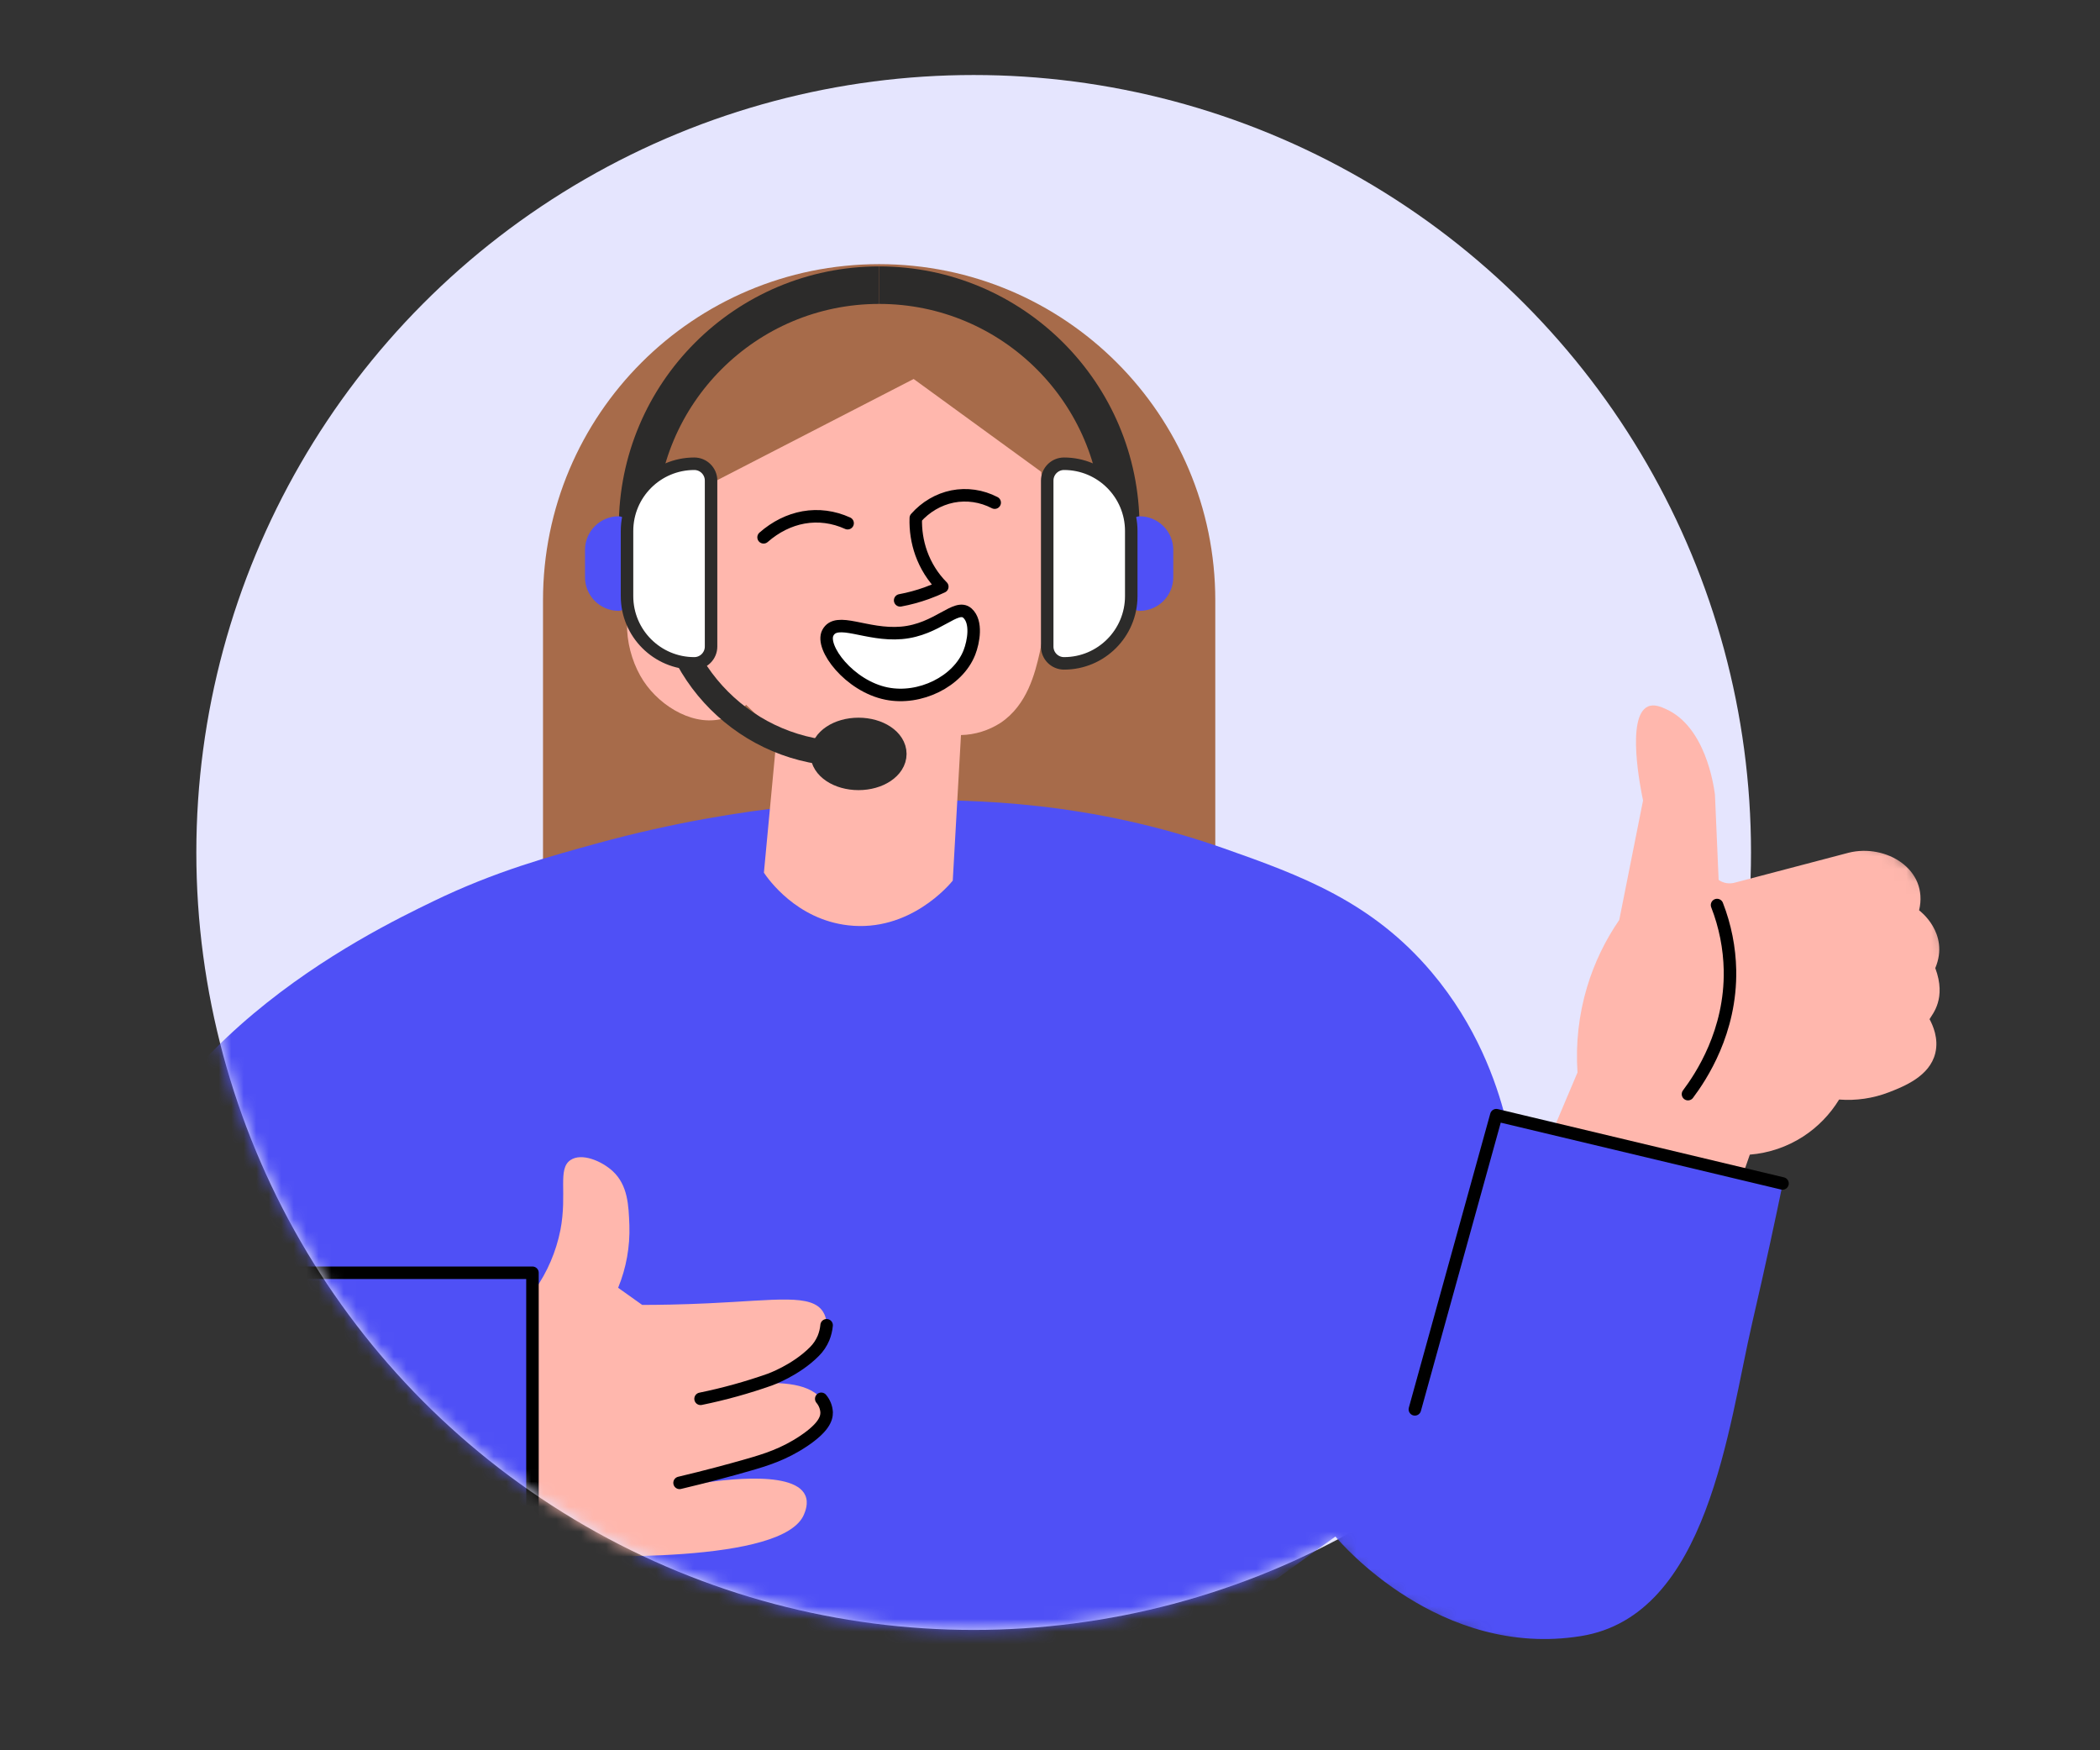 <svg width="168" height="140" viewBox="0 0 168 140" fill="none" xmlns="http://www.w3.org/2000/svg">
<rect x="0" y="0" width="168" height="140" fill="#333333" stroke="none"/>
<ellipse cx="77.894" cy="68.187" rx="62.187" ry="62.187" fill="#E5E5FE"/>
<mask id="mask0_3084_565" style="mask-type:alpha" maskUnits="userSpaceOnUse" x="15" y="6" width="142" height="128">
<path d="M140.082 68.187C172.016 56.842 147.993 119.942 140.082 130.375C134.6 137.604 109.408 130.375 106.887 123.217C98.23 127.787 88.365 130.375 77.894 130.375C43.549 130.375 15.707 102.533 15.707 68.187C15.707 33.842 43.549 6 77.894 6C107.173 6 131.726 26.234 138.333 53.481C139.476 58.196 140.082 63.121 140.082 68.187Z" fill="#E5E5FE"/>
</mask>
<g mask="url(#mask0_3084_565)">
<path d="M70.331 21.129C55.479 21.129 43.44 33.169 43.44 48.021V75.333H97.223V48.021C97.223 33.169 85.183 21.129 70.331 21.129Z" fill="#A76B4A"/>
<path d="M124.115 90.71L126.2 85.784C126.044 83.481 126.302 81.169 126.962 78.959C127.537 77.042 128.407 75.228 129.541 73.583L131.444 64.026C131.257 63.138 130.072 57.324 131.825 56.517C132.319 56.29 132.878 56.536 133.305 56.73C136.42 58.15 137.087 62.742 137.196 63.556C137.293 65.832 137.392 68.107 137.491 70.383C137.681 70.514 137.898 70.602 138.126 70.639C138.351 70.675 138.582 70.66 138.802 70.596L147.893 68.207C150.869 67.466 154.316 69.531 153.528 72.813C153.528 72.813 156.003 74.62 154.823 77.435C155.733 79.873 154.596 81.104 154.363 81.52C154.622 81.997 155.11 83.064 154.823 84.241C154.371 86.098 152.309 86.901 151.109 87.369C149.841 87.857 148.483 88.055 147.13 87.949C146.403 89.138 145.421 90.149 144.256 90.905C142.973 91.736 141.506 92.234 139.986 92.356L139.33 94.243L124.115 90.71Z" fill="#FFB7AD"/>
<path d="M137.364 72.391C138.013 74.058 138.363 75.818 138.398 77.597C138.488 82.524 136.087 86.119 135.039 87.517" stroke="black" stroke-linecap="round" stroke-linejoin="round"/>
<path d="M120.441 89.439C119.7 86.531 118.127 82.025 114.535 77.77C109.757 72.109 104.044 70.017 97.927 67.865C87.056 64.039 77.909 63.978 72.289 63.989C69.387 63.989 59.838 64.157 47.864 67.433C43.992 68.493 39.602 69.695 34.673 72.085C29.32 74.678 10.587 83.755 7.707 101.369C7.321 103.731 5.797 114.954 12.913 123.303C18.467 129.821 26.873 131.739 28.809 132.118C30.958 132.515 33.132 132.759 35.315 132.85C37.857 132.964 40.404 132.878 42.934 132.593L74.863 145.924L106.834 122.903C107.265 123.424 115.198 132.682 126.473 130.866C136.682 129.234 138.248 114.113 140.184 105.779C141.26 101.146 142.072 97.322 142.602 94.754L120.441 89.439Z" fill="#4F50F6"/>
<path d="M142.602 94.662L119.706 89.199L113.189 112.73" stroke="black" stroke-linecap="round" stroke-linejoin="round"/>
<path d="M62.153 58.735L61.112 69.805C61.465 70.325 63.719 73.535 67.845 74.013C72.763 74.584 75.954 70.77 76.221 70.439C76.44 66.557 76.659 62.676 76.879 58.795C78.001 58.771 79.096 58.432 80.053 57.813C82.184 56.387 82.808 53.822 83.173 52.22C84.814 45.017 82.625 32.628 82.297 30.83C80.577 30.014 74.068 27.183 66.423 29.734C62.741 30.982 59.436 33.228 56.842 36.249L54.105 45.244C53.415 45.338 52.259 45.617 51.368 46.57C49.503 48.567 50.009 52.236 51.478 54.469C52.883 56.604 55.683 58.21 58.046 57.415C58.66 57.201 59.22 56.846 59.688 56.377L62.153 58.735Z" fill="#FFB7AD"/>
<path d="M79.575 40.205C78.529 39.661 77.347 39.488 76.203 39.713C75.078 39.942 74.05 40.545 73.264 41.435C73.231 42.395 73.379 43.353 73.698 44.251C74.063 45.268 74.64 46.184 75.384 46.928C75.004 47.109 74.586 47.285 74.132 47.448C73.44 47.696 72.731 47.888 72.012 48.021" stroke="black" stroke-linecap="round" stroke-linejoin="round"/>
<path d="M61.086 42.978C62.047 42.136 63.14 41.593 64.284 41.387C65.47 41.177 66.677 41.335 67.809 41.85" stroke="black" stroke-linecap="round" stroke-linejoin="round"/>
<path d="M72.124 50.621C69.308 50.867 66.925 49.283 66.227 50.621C65.616 51.786 67.953 54.883 70.932 55.478C73.587 56.01 76.629 54.528 77.549 52.199C77.892 51.327 78.173 49.743 77.396 49.045C76.491 48.236 75.005 50.371 72.124 50.621Z" fill="white" stroke="black" stroke-linecap="round" stroke-linejoin="round"/>
<path d="M42.781 103.178C43.791 101.742 44.49 100.11 44.833 98.388C45.4 95.428 44.578 93.497 45.646 92.785C46.543 92.189 48.143 92.868 49.024 93.684C50.231 94.808 50.291 96.412 50.35 98.003C50.407 99.716 50.1 101.421 49.451 103.006L51.376 104.376C52.624 104.376 54.458 104.351 56.68 104.247C62.151 103.991 64.933 103.477 65.847 104.931C66.211 105.509 66.125 106.159 66.104 106.343C65.628 110.046 55.953 111.517 55.353 111.603C55.925 111.442 64.106 109.211 65.834 112.087C66.008 112.371 66.104 112.696 66.111 113.029C66.136 116.206 56.496 118.5 55.428 118.745C56.793 118.511 63.475 117.425 64.425 119.615C64.703 120.24 64.41 120.918 64.312 121.154C62.665 125.039 47.549 124.575 42.598 124.345L42.781 103.178Z" fill="#FFB7AD"/>
<path d="M21.588 101.805H42.597V127.856" stroke="black" stroke-linecap="round" stroke-linejoin="round"/>
<path d="M66.129 106.004C66.096 106.357 66.012 106.702 65.882 107.023C65.706 107.437 65.46 107.804 65.158 108.102C63.663 109.616 61.583 110.352 61.583 110.352C59.765 110.993 57.915 111.505 56.045 111.887" stroke="black" stroke-linecap="round" stroke-linejoin="round"/>
<path d="M65.7 111.887C65.96 112.196 66.111 112.576 66.13 112.974C66.138 113.48 65.884 114.195 64.288 115.266C62.691 116.336 61.229 116.779 59.819 117.184C58.35 117.605 56.511 118.101 54.365 118.61" stroke="black" stroke-linecap="round" stroke-linejoin="round"/>
<path d="M49.322 42.559L77.055 28.272L65.71 27.012L50.583 31.214L49.322 42.559Z" fill="#A76B4A"/>
<path d="M90.5 42.979L70.331 28.306L78.582 27.012L89.583 31.327L90.5 42.979Z" fill="#A76B4A"/>
<path d="M67.852 60.303C59.797 60.303 53.268 53.773 53.268 45.719" stroke="#2C2B2A" stroke-width="2"/>
<path d="M51.004 42.137C51.004 31.462 59.658 22.809 70.332 22.809" stroke="#2C2B2A" stroke-width="3"/>
<path d="M89.66 42.137C89.66 31.462 81.007 22.809 70.332 22.809" stroke="#2C2B2A" stroke-width="3"/>
<path d="M46.801 43.986C46.801 42.501 48.005 41.297 49.49 41.297V41.297C49.861 41.297 50.162 41.598 50.162 41.969V48.188C50.162 48.559 49.861 48.86 49.49 48.86V48.86C48.005 48.86 46.801 47.656 46.801 46.171V43.986Z" fill="#4F50F6"/>
<path d="M93.861 43.986C93.861 42.501 92.657 41.297 91.172 41.297V41.297C90.801 41.297 90.5 41.598 90.5 41.969V48.188C90.5 48.559 90.801 48.86 91.172 48.86V48.86C92.657 48.86 93.861 47.656 93.861 46.171V43.986Z" fill="#4F50F6"/>
<ellipse cx="68.68" cy="60.303" rx="2.846" ry="1.897" fill="#2C2B2A" stroke="#2C2B2A" stroke-width="2"/>
<path d="M50.162 42.472C50.162 39.502 52.57 37.094 55.541 37.094V37.094C56.283 37.094 56.885 37.696 56.885 38.438V51.716C56.885 52.459 56.283 53.061 55.541 53.061V53.061C52.57 53.061 50.162 50.653 50.162 47.682V42.472Z" fill="white" stroke="#2C2B2A"/>
<path d="M90.5 42.472C90.5 39.502 88.092 37.094 85.122 37.094V37.094C84.379 37.094 83.777 37.696 83.777 38.438V51.716C83.777 52.459 84.379 53.061 85.122 53.061V53.061C88.092 53.061 90.5 50.653 90.5 47.682V42.472Z" fill="white" stroke="#2C2B2A"/>
</g>
</svg>
